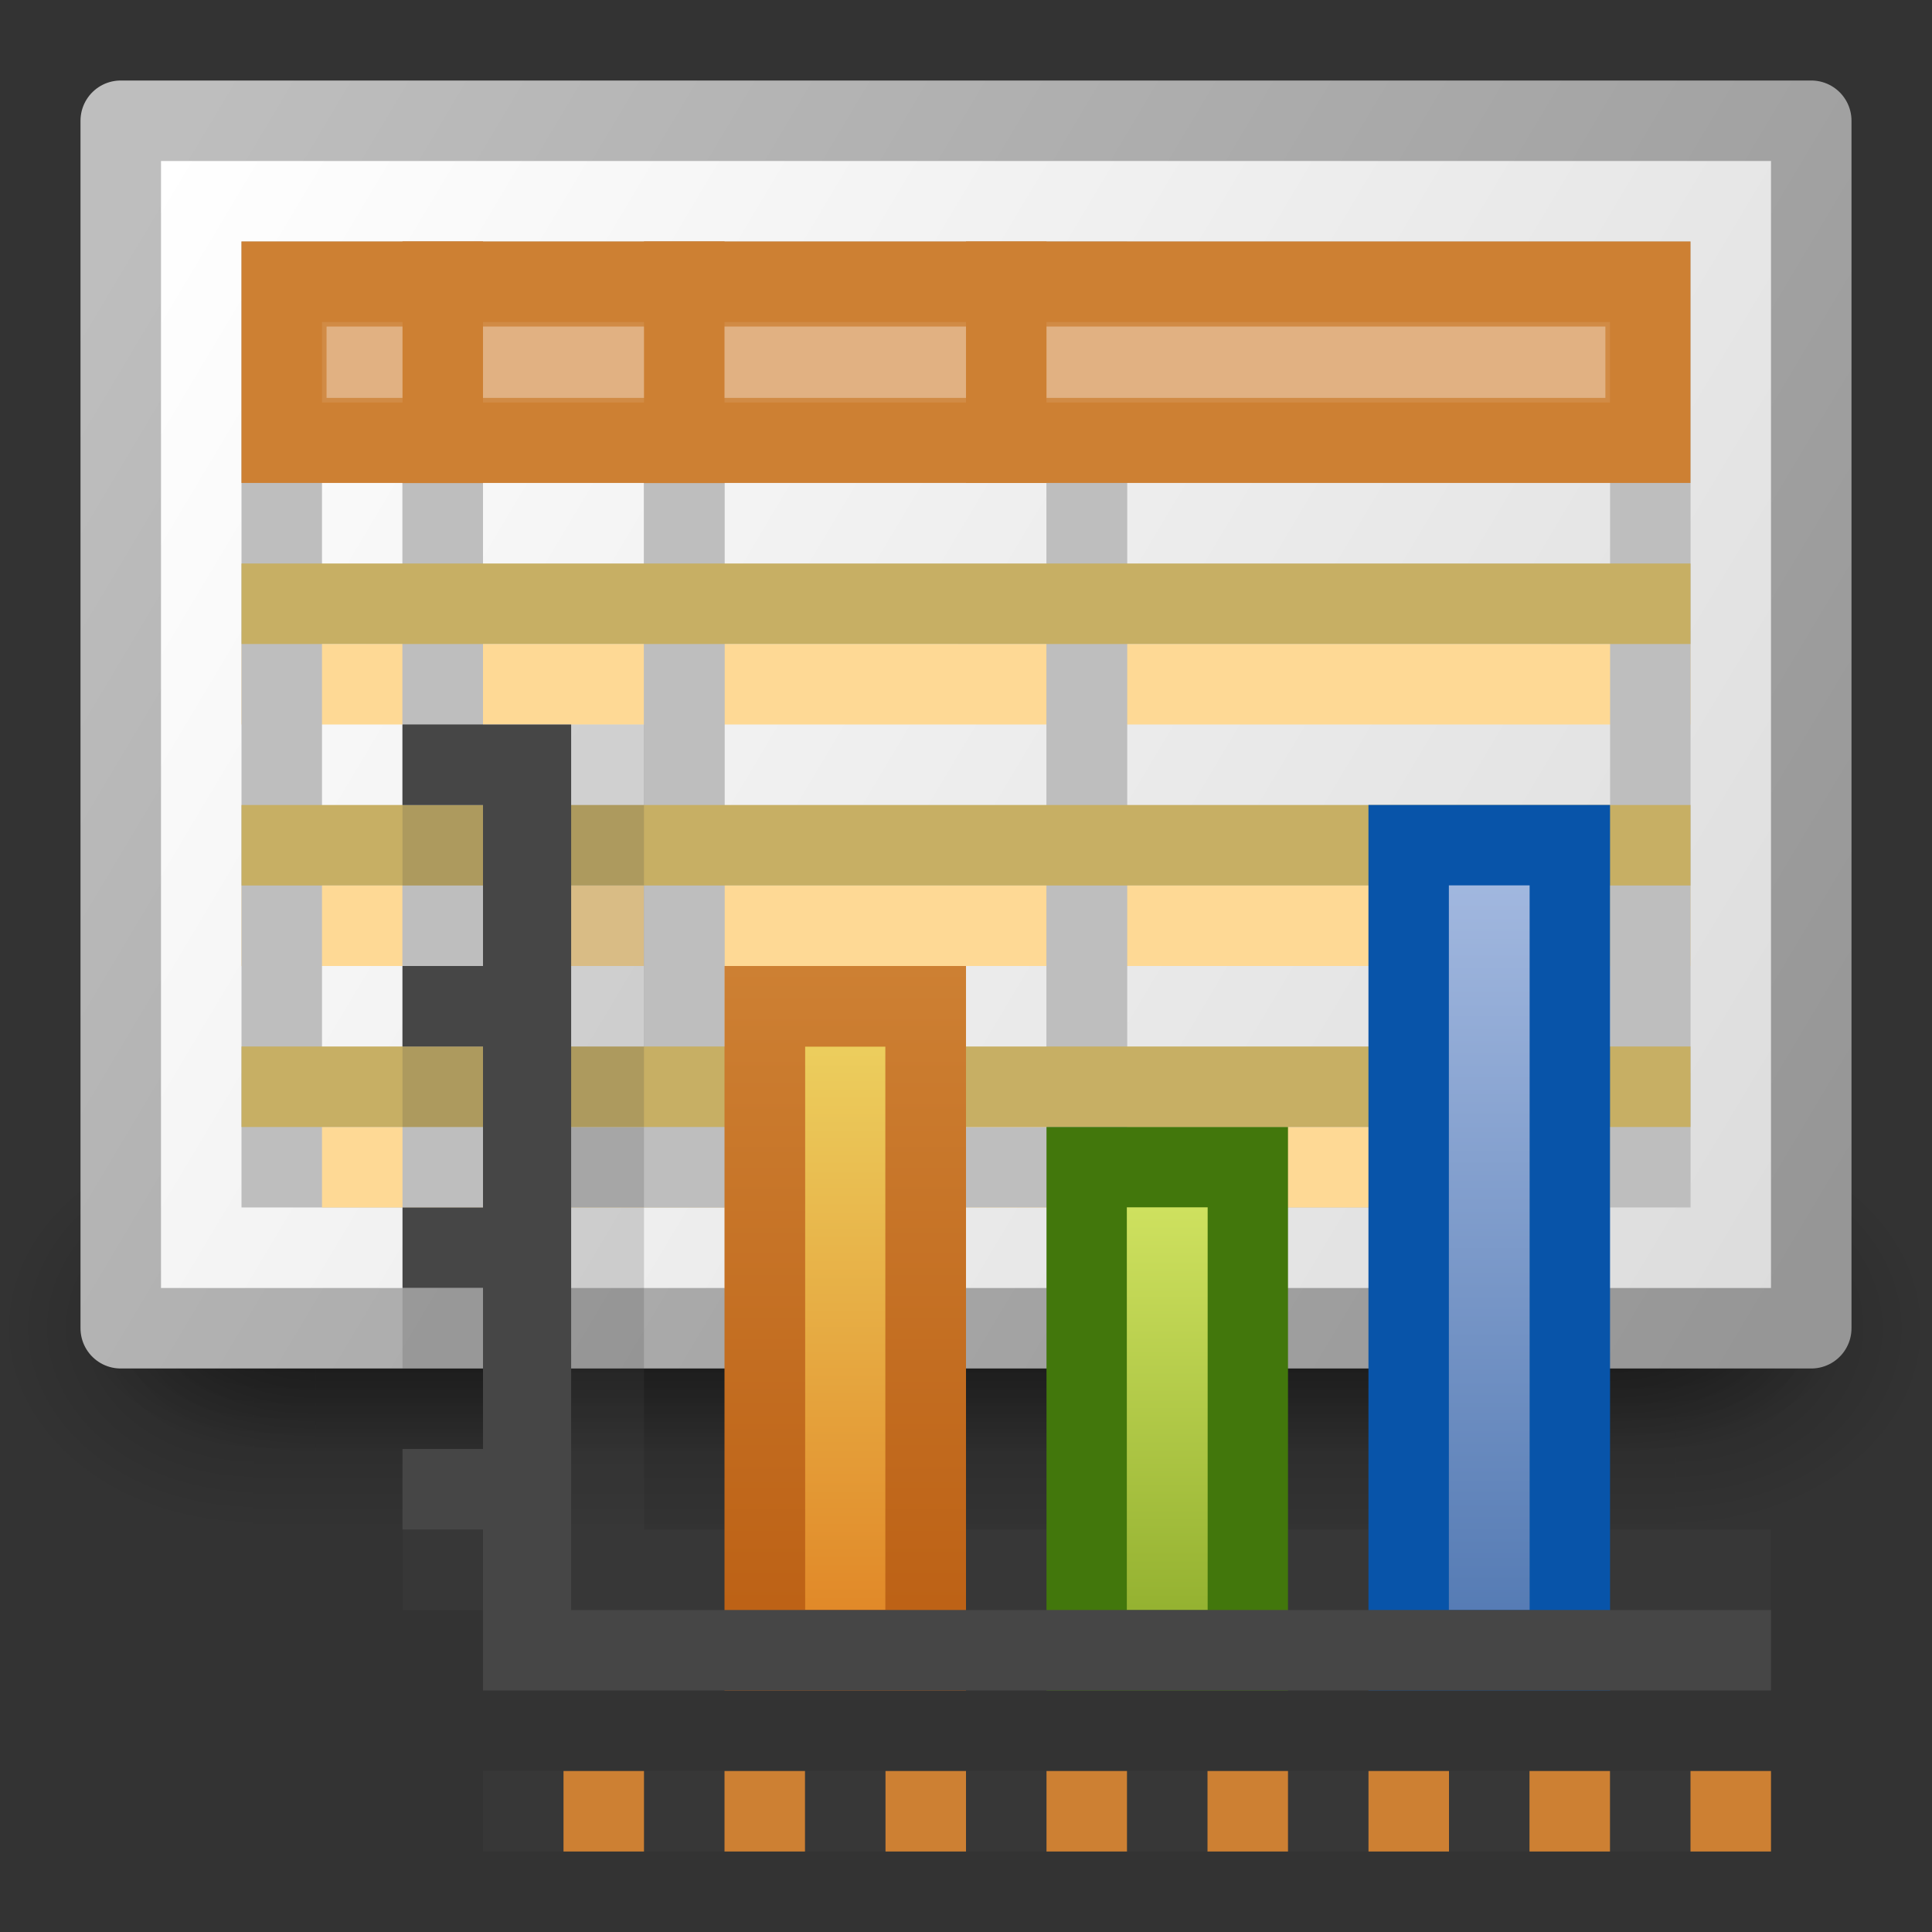 <?xml version="1.0" encoding="UTF-8"?>
<!-- Created with Inkscape (http://www.inkscape.org/) -->
<svg id="svg11300" width="24" height="24" version="1.0" xmlns="http://www.w3.org/2000/svg" xmlns:xlink="http://www.w3.org/1999/xlink">
 <rect width="100%" height="100%" fill="#333333" stroke="none"/>
 <defs id="defs3">
  <linearGradient id="linearGradient3702">
   <stop id="stop3704" style="stop-opacity:0" offset="0"/>
   <stop id="stop3710" offset=".5"/>
   <stop id="stop3706" style="stop-opacity:0" offset="1"/>
  </linearGradient>
  <linearGradient id="linearGradient3688">
   <stop id="stop3690" offset="0"/>
   <stop id="stop3692" style="stop-opacity:0" offset="1"/>
  </linearGradient>
  <radialGradient id="radialGradient6148" cx="4.993" cy="43.5" r="2.5" gradientTransform="matrix(2.207 0 0 1.6 42.315 -13.886)" gradientUnits="userSpaceOnUse" xlink:href="#linearGradient3688"/>
  <radialGradient id="radialGradient6150" cx="4.993" cy="43.5" r="2.5" gradientTransform="matrix(2.207 0 0 1.6 -33.529 -125.31)" gradientUnits="userSpaceOnUse" xlink:href="#linearGradient3688"/>
  <linearGradient id="linearGradient6152" x1="25.058" x2="25.058" y1="47.028" y2="39.999" gradientTransform="matrix(1.101 0 0 1.143 11.486 6)" gradientUnits="userSpaceOnUse" xlink:href="#linearGradient3702"/>
  <radialGradient id="radialGradient6154" cx="4.993" cy="43.5" r="2.5" gradientTransform="matrix(2.014 0 0 1 41.931 12.214)" gradientUnits="userSpaceOnUse" xlink:href="#linearGradient3688"/>
  <radialGradient id="radialGradient6156" cx="4.993" cy="43.5" r="2.5" gradientTransform="matrix(2.014 0 0 1 -33.914 -99.214)" gradientUnits="userSpaceOnUse" xlink:href="#linearGradient3688"/>
  <linearGradient id="linearGradient6158" x1="25.058" x2="25.058" y1="47.028" y2="39.999" gradientTransform="matrix(1.005 0 0 .714 13.8 24.643)" gradientUnits="userSpaceOnUse" xlink:href="#linearGradient3702"/>
  <linearGradient id="linearGradient6164" x1="45" x2="45" y1="25" y2="48" gradientTransform="matrix(.401 0 0 .455 .461 -1.099)" gradientUnits="userSpaceOnUse">
   <stop id="stop139214" style="stop-color:#a7bce2" offset="0"/>
   <stop id="stop139216" style="stop-color:#5077b1" offset="1"/>
  </linearGradient>
  <linearGradient id="linearGradient6167" x1="37" x2="37" y1="35" y2="48" gradientTransform="matrix(.399 0 0 .499 -.25 -3.219)" gradientUnits="userSpaceOnUse">
   <stop id="stop2266" style="stop-color:#d7e866" offset="0"/>
   <stop id="stop2268" style="stop-color:#8cab2a" offset="1"/>
  </linearGradient>
  <linearGradient id="linearGradient6170" x1="29" x2="29" y1="30" y2="48" gradientTransform="matrix(.399 0 0 .47 -1.077 -1.843)" gradientUnits="userSpaceOnUse">
   <stop id="stop4105" style="stop-color:#edd563" offset="0"/>
   <stop id="stop4107" style="stop-color:#e08223" offset="1"/>
  </linearGradient>
  <linearGradient id="linearGradient6172" x1="103" x2="103" y1="40" y2="49" gradientTransform="translate(-94,-28)" gradientUnits="userSpaceOnUse">
   <stop id="stop6484" style="stop-color:#cd8033" offset="0"/>
   <stop id="stop6486" style="stop-color:#bb5e12" offset="1"/>
  </linearGradient>
  <linearGradient id="linearGradient6180" x1="29" x2="29" y1="7.938" y2="40.938" gradientTransform="matrix(.471 0 0 1 -1.647 -8)" gradientUnits="userSpaceOnUse">
   <stop id="stop7964" style="stop-color:#fff" offset="0"/>
   <stop id="stop7966" style="stop-color:#fff;stop-opacity:0" offset="1"/>
  </linearGradient>
  <linearGradient id="linearGradient6193" x1="9.414" x2="48.851" y1="9.414" y2="34.939" gradientTransform="matrix(.512 0 0 .556 -2.853 -3.222)" gradientUnits="userSpaceOnUse">
   <stop id="stop6282" style="stop-color:#fff" offset="0"/>
   <stop id="stop6284" style="stop-color:#dcdcdc" offset="1"/>
  </linearGradient>
  <linearGradient id="linearGradient6195" x1="48.851" x2="9.414" y1="34.939" y2="9.414" gradientTransform="matrix(.512 0 0 .556 -2.853 -3.222)" gradientUnits="userSpaceOnUse">
   <stop id="stop6290" style="stop-color:#969696" offset="0"/>
   <stop id="stop6292" style="stop-color:#bebebe" offset="1"/>
  </linearGradient>
 </defs>
 <g id="g6197">
  <g id="g5723" transform="matrix(.573 0 0 .625 -9.744 -18.321)" style="enable-background:new;stroke-width:1.405">
   <rect id="rect5725" x="53.343" y="51.714" width="5.508" height="8" style="fill:url(#radialGradient6148);opacity:.262"/>
   <rect id="rect5727" transform="scale(-1)" x="-22.501" y="-59.714" width="5.508" height="8" style="fill:url(#radialGradient6150);opacity:.262"/>
   <rect id="rect5729" x="22.501" y="51.714" width="30.842" height="8" style="fill:url(#linearGradient6152);opacity:.262"/>
   <rect id="rect5731" x="51.994" y="53.214" width="5.026" height="5" style="fill:url(#radialGradient6154);opacity:.4"/>
   <rect id="rect5733" transform="scale(-1)" x="-23.851" y="-58.214" width="5.026" height="5" style="fill:url(#radialGradient6156);opacity:.4"/>
   <rect id="rect5735" x="23.851" y="53.214" width="28.143" height="5" style="fill:url(#linearGradient6158);opacity:.4"/>
  </g>
  <rect id="rect6776" x="1.5" y="1.5" width="21" height="15" style="fill-rule:evenodd;fill:url(#linearGradient6193);stroke-linecap:round;stroke-linejoin:round;stroke-width:1;stroke:url(#linearGradient6195)"/>
  <path id="path6942" d="m3 8v1h18v-1h-18z" style="enable-background:new;fill-rule:evenodd;fill:#fed995"/>
  <path id="path6944" d="m3 11v1h18v-1h-18z" style="enable-background:new;fill-rule:evenodd;fill:#fed995"/>
  <rect id="rect6778" x="13.501" y="3.5" width="7" height="11" style="enable-background:new;fill:none;stroke-linecap:round;stroke-width:1;stroke:#bebebe"/>
  <rect id="rect6782" x="3.5" y="3.5" width="2" height="11" style="fill:none;stroke-linecap:round;stroke-width:1;stroke:#bebebe"/>
  <path id="path5590" d="m4 14v1h16v-1h-16z" style="enable-background:new;fill-rule:evenodd;fill:#fed995"/>
  <rect id="rect6786" x="5.5" y="3.5" width="3" height="11" style="enable-background:new;fill:none;stroke-linecap:round;stroke-width:1;stroke:#bebebe"/>
  <rect id="rect6931" x="8.5" y="3.5" width="5" height="11" style="enable-background:new;fill:none;stroke-linecap:round;stroke-width:1;stroke:#bebebe"/>
  <path id="rect6933" d="m3 10v1h18v-1h-18z" style="enable-background:new;fill-rule:evenodd;fill:#c7af64"/>
  <path id="path6940" d="m3 7v1h18v-1h-18z" style="enable-background:new;fill-rule:evenodd;fill:#c7af64"/>
  <rect id="rect6790" x="3.528" y="3.528" width="16.943" height="1.943" style="fill-rule:evenodd;fill:#deaa76;stroke-linecap:round;stroke-width:1.057;stroke:#cd8033"/>
  <path id="path6794" d="m4 4v1h16v-1h-16z" style="fill-rule:evenodd;fill:url(#linearGradient6180);opacity:.1"/>
  <rect id="rect6796" x="5" y="3" width="1" height="3.001" style="fill-rule:evenodd;fill:#cd8033"/>
  <rect id="rect6798" transform="scale(-1,1)" x="-9" y="3" width="1" height="3.001" style="enable-background:new;fill-rule:evenodd;fill:#cd8033"/>
  <rect id="rect6800" x="12" y="3" width="1" height="3" style="enable-background:new;fill-rule:evenodd;fill:#cd8033"/>
  <path id="path5588" d="m3 13v1h18v-1h-18z" style="enable-background:new;fill-rule:evenodd;fill:#c7af64"/>
  <path id="path6946" d="m5 9v2h2v2h-2v1h2v2h-2v1h2v2h-2v1h17v-1h-14v-10h-3z" style="enable-background:new;fill-rule:evenodd;fill:#464646;opacity:.2"/>
  <rect id="rect6824" x="9.501" y="12.501" width="1.998" height="7.998" style="fill-rule:evenodd;fill:url(#linearGradient6170);stroke-linecap:round;stroke-width:1.002;stroke:url(#linearGradient6172)"/>
  <rect id="rect6826" x="13.499" y="14.499" width="2.002" height="6.002" style="enable-background:new;fill-rule:evenodd;fill:url(#linearGradient6167);stroke-linecap:round;stroke-width:.998;stroke:#42770c"/>
  <rect id="rect6828" x="17.499" y="10.499" width="2.002" height="10.001" style="enable-background:new;fill-rule:evenodd;fill:url(#linearGradient6164);stroke-linecap:round;stroke-width:.999;stroke:#0854a9"/>
  <path id="path6830" d="m5 9v1h1v2h-1v1h1v2h-1v1h1v2h-1v1h1v2h1.095 14.905v-1h-14.905v-11h-2.095z" style="fill-rule:evenodd;fill:#464646"/>
  <path id="path6913" d="m6 22v1h1v-1h-1zm2 0v1h1v-1h-1zm2 0v1h1v-1h-1zm2 0v1h1v-1h-1zm2 0v1h1v-1h-1zm2 0v1h1v-1h-1zm2 0v1h1v-1h-1zm2 0v1h1v-1h-1z" style="enable-background:new;fill-rule:evenodd;fill:#464646;opacity:.2"/>
  <path id="path6915" d="m7 22v1h1v-1h-1zm2 0v1h1v-1h-1zm2 0v1h1v-1h-1zm2 0v1h1v-1h-1zm2 0v1h1v-1h-1zm2 0v1h1v-1h-1zm2 0v1h1v-1h-1zm2 0v1h1v-1h-1z" style="enable-background:new;fill-rule:evenodd;fill:#cd8033"/>
 </g>
</svg>
